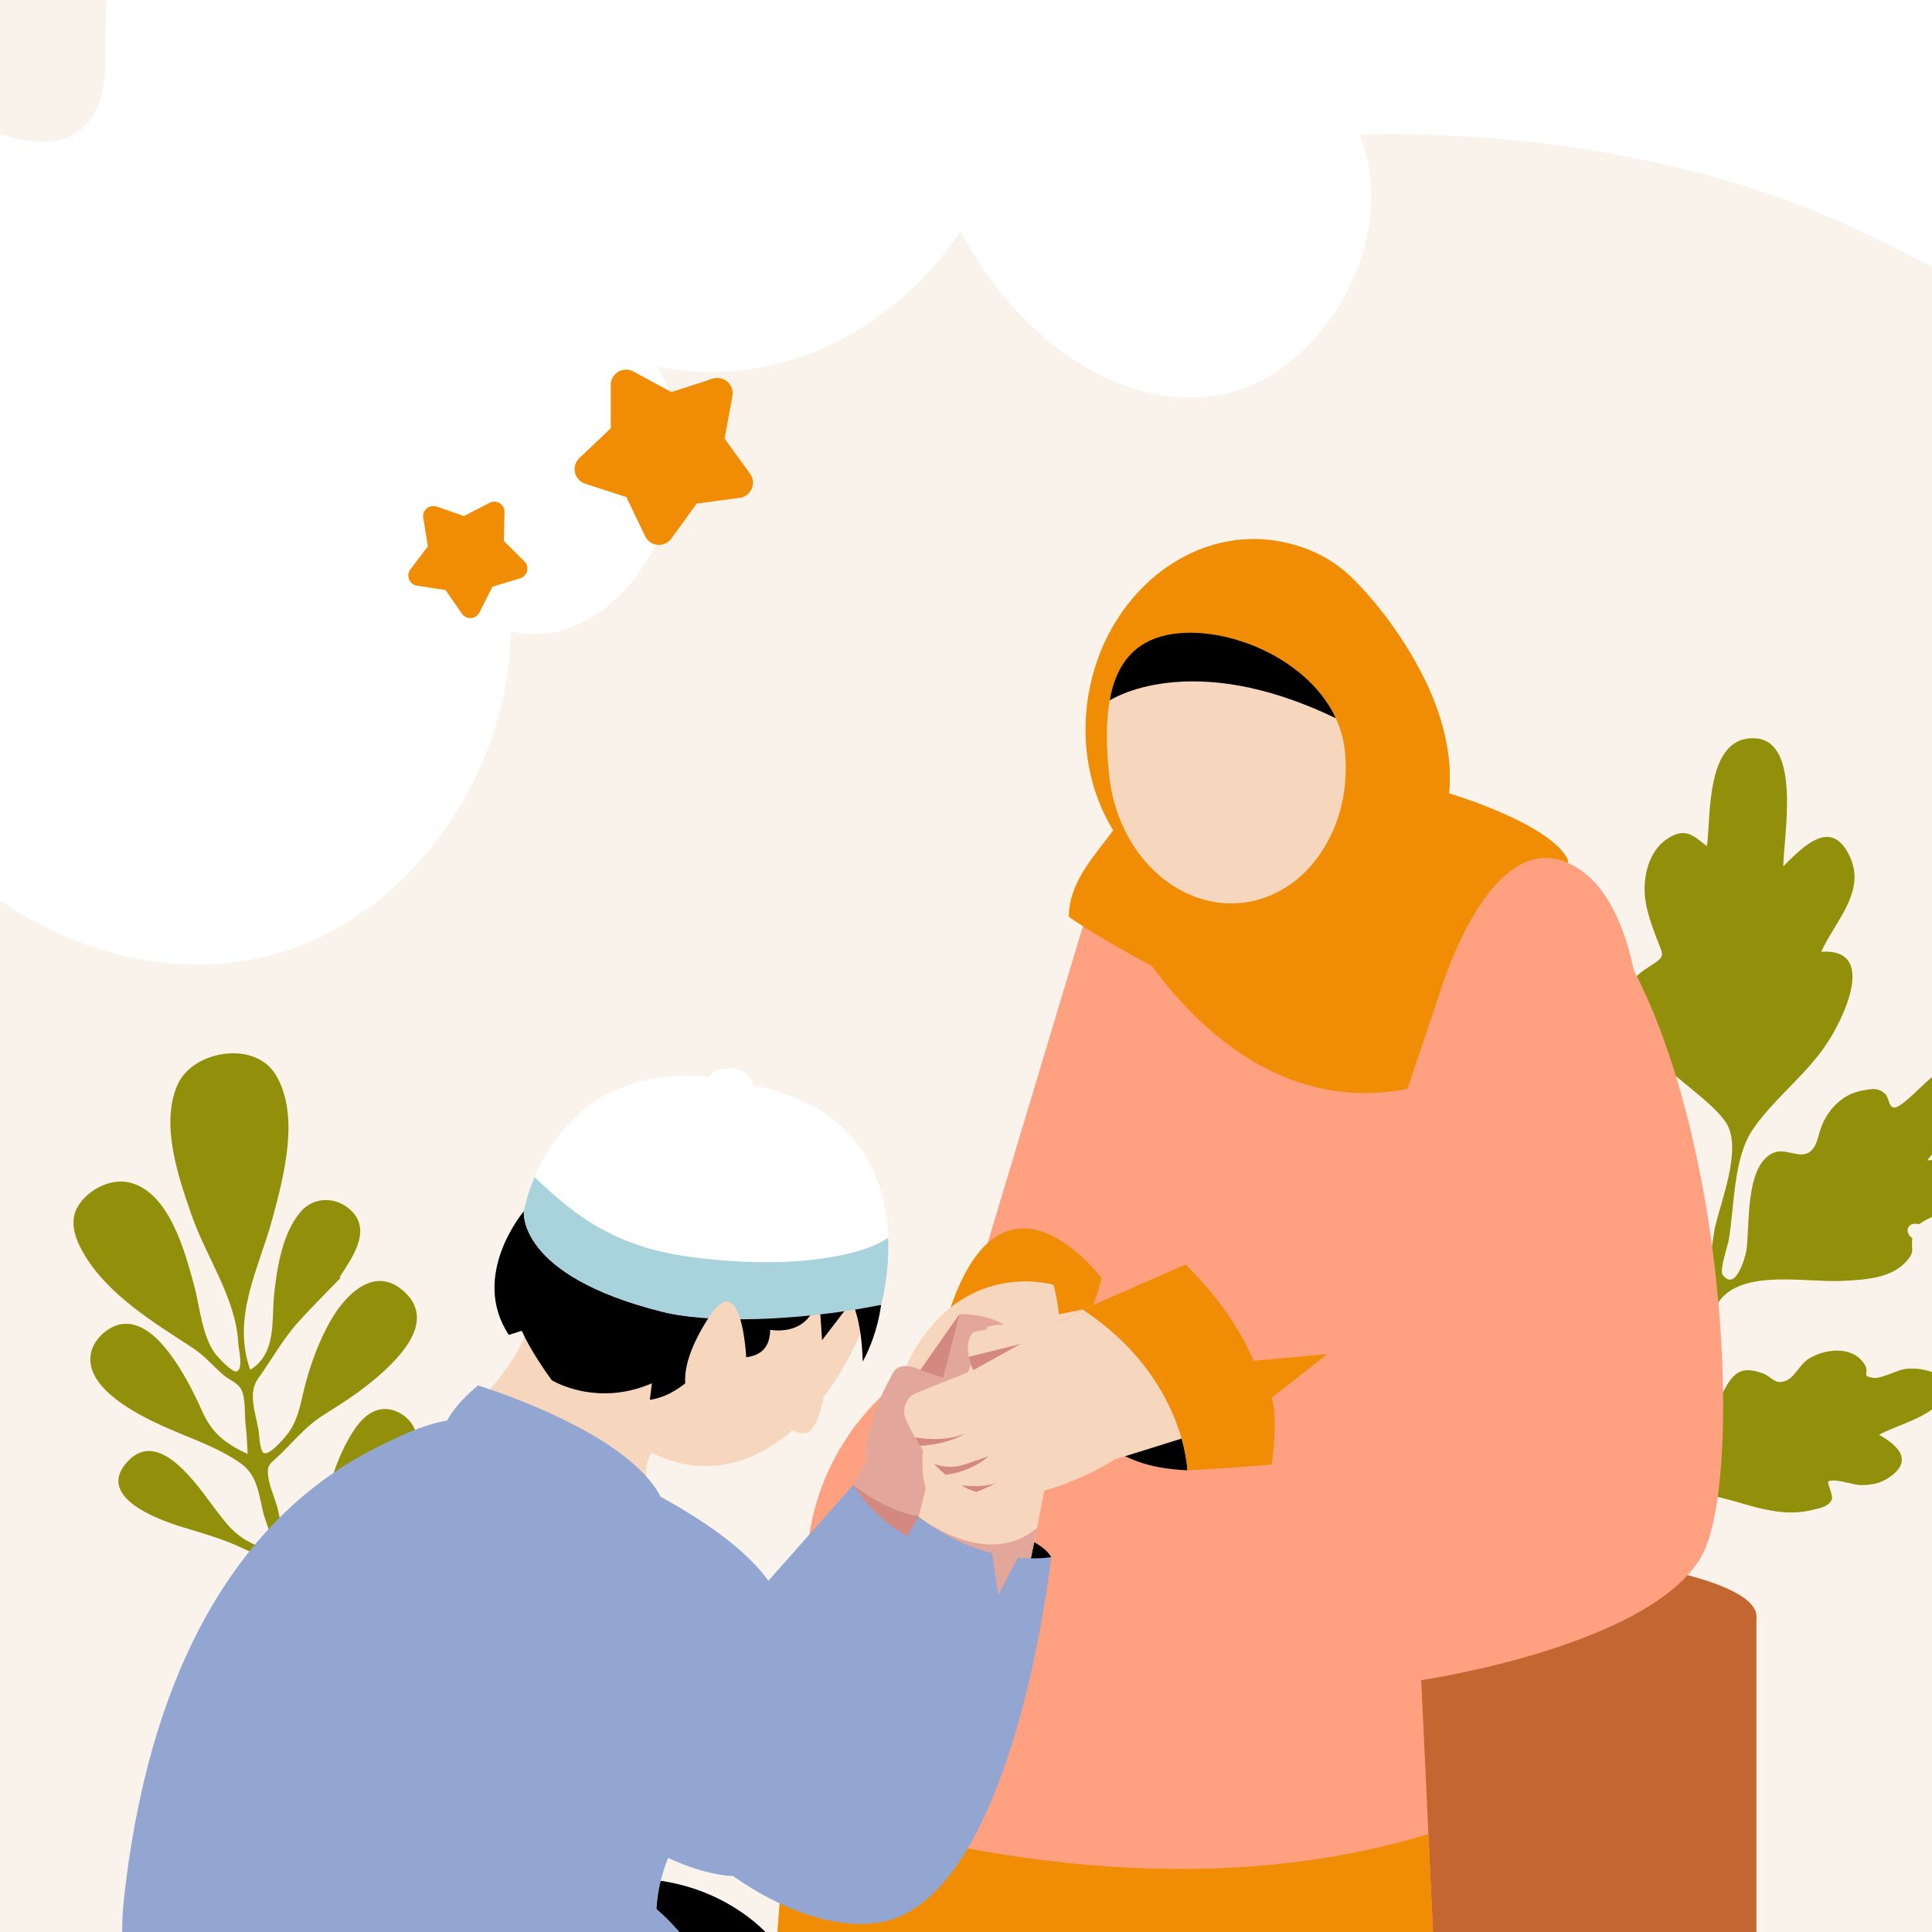 <?xml version="1.0" encoding="UTF-8"?>
<svg id="Layer_1" data-name="Layer 1" xmlns="http://www.w3.org/2000/svg" viewBox="0 0 500 500">
  <defs>
    <style>
      .cls-1 {
        fill: #92900a;
      }

      .cls-1, .cls-2, .cls-3, .cls-4, .cls-5, .cls-6, .cls-7, .cls-8, .cls-9, .cls-10, .cls-11, .cls-12, .cls-13, .cls-14, .cls-15 {
        stroke-width: 0px;
      }

      .cls-2 {
        fill: #000;
      }

      .cls-3 {
        fill: #c36631;
      }

      .cls-4 {
        fill: #f7d6be;
      }

      .cls-5 {
        fill: #e2a69a;
      }

      .cls-6 {
        fill: #faf3eb;
      }

      .cls-7 {
        fill: #92a6d1;
      }

      .cls-8 {
        fill: #2b2b2b;
      }

      .cls-9 {
        fill: #a8d3dd;
      }

      .cls-10 {
        fill: #d3897f;
      }

      .cls-11 {
        fill: #ffa181;
      }

      .cls-12 {
        fill: #fff;
      }

      .cls-13 {
        fill-rule: evenodd;
      }

      .cls-13, .cls-14 {
        fill: #f08d04;
      }

      .cls-15 {
        fill: #0e5e70;
      }
    </style>
  </defs>
  <rect class="cls-6" width="500" height="500"/>
  <path class="cls-12" d="M522.17-84.87c-15.12,6.36-30.94,12.4-46.93,10.53-36.36-4.25-60.33-46.38-94.08-62.66-28.56-13.78-60.97-7.72-91.42-1.45-50.39,10.38-100.77,20.76-151.16,31.14-34.7,7.15-72.73,16.57-94.03,49.2C31.97-38.84,27.26-13.9,27.32,10.28c.02,6.72.24,13.99-3.1,19.46-7.27,11.92-23,5.79-34.93,1.19-39.33-15.19-88.23,6.36-104.31,50.76-7.77,21.47-5.84,46.48,2.88,67.33,9.31,22.28,26.36,39.82,47.56,43.22,7.43,1.19,15.14.84,22.22,3.75,9.91,4.07,17.1,13.85,24.87,22.08,24.32,25.73,59.69,38.18,91.39,28.06,31.71-10.12,57.57-44.55,58.36-82.76,29.57,7.43,55.91-40.56,37.66-68.61,29.01,6.39,60.64-7.66,78.59-34.92,14.05,26.38,39.84,46.56,66.29,42.5,26.45-4.06,48.22-39.26,37.1-67.46,17.92-.49,44.93.25,76.89,7.26,52.54,11.51,68.42,29,107.5,43.5l-14.13-170.5Z"/>
  <path class="cls-13" d="M113.02,131.09l7.05,2.46,6.64-3.42c1.78-.92,3.89.4,3.85,2.41l-.16,7.47,5.3,5.26c1.42,1.41.82,3.83-1.1,4.41l-7.15,2.16-3.37,6.67c-.9,1.79-3.39,1.96-4.53.32l-4.26-6.13-7.38-1.14c-1.98-.31-2.91-2.62-1.7-4.21l4.52-5.95-1.2-7.37c-.32-1.98,1.59-3.58,3.48-2.92Z"/>
  <path class="cls-13" d="M189.55,102.5l-2.03,11.02,6.59,9.06c1.77,2.43.29,5.86-2.68,6.26l-11.11,1.48-6.59,9.06c-1.77,2.43-5.49,2.09-6.78-.62l-4.84-10.11-10.66-3.46c-2.86-.93-3.68-4.57-1.51-6.64l8.12-7.72v-11.2c0-3,3.21-4.92,5.85-3.49l9.85,5.33,10.66-3.46c2.86-.93,5.67,1.53,5.12,4.49Z"/>
  <path class="cls-1" d="M88.14,330.73c-3.67,3.81-7.47,7.53-11,11.47-3.95,4.41-6.92,9.81-10.37,14.61-2.7,3.75-.57,9.02.16,13.41.16.96.27,5.36,1.39,5.83,1.39.57,4.71-3.28,5.54-4.25,3.58-4.15,4-9.46,5.43-14.55,1.48-5.28,3.44-10.44,6.13-15.23,3.97-7.05,11.72-14.98,19.49-7.46,8.21,7.95-2.43,17.84-8.67,22.99-3.99,3.29-8.28,5.99-12.64,8.74-4.76,3-7.87,7.15-11.95,10.92-1.98,1.82-2.57,2.02-2.25,4.78.29,2.52,1.59,5.41,2.31,7.85.74,2.52,1.68,10.53,4.45,10.26,1.42-.14,4.53-3.74,5.33-4.82,1.56-2.09,1.99-4.48,2.68-6.94,1.45-5.23,3.06-10.49,5.68-15.28,1.97-3.6,4.92-8.2,9.49-8.41,3.54-.16,7.43,2.62,8.27,6.12,2.19,9.07-12.13,16.52-17.96,20.72-3.88,2.8-7.34,6.1-10.73,9.45-1.71,1.7-2.49,1.95-2.09,4.28.51,2.96,3.35,6.65,4.7,9.37.74,1.49,2.71,3.83,2.68,5.53-.04,2.23-1.87,3.78-4.02,2.51-3.35-1.98-5.3-10.64-6.84-14.06-2.19-4.89-6.36-5.89-11.08-8.12-4.95-2.34-10.17-3.73-15.39-5.34-6.54-2.02-22.51-8.01-13.6-17.14,8.09-8.28,17.9,6.61,22.11,12.16,3.4,4.49,5.46,7.37,10.67,9.69.83.37,3.4,2.19,4.25,1.13.9-1.13-1.73-7.68-2.09-9.13-1.36-5.43-1.53-10.14-6.24-13.34-4.75-3.22-9.62-5.12-14.91-7.3-7.23-2.99-25.66-10.69-23.52-21.06.75-3.65,4.64-7.13,8.33-7.49,4.92-.47,9.1,3.82,11.82,7.38,3.46,4.53,6.25,9.9,8.57,15.1,2.64,5.93,6.05,8.44,11.82,11.21-.11-2.68-.26-5.3-.56-7.97-.27-2.43.07-6.38-1.04-8.64-.93-1.89-3.19-2.55-4.72-3.89-2.79-2.43-4.79-4.95-7.96-7.02-10.04-6.57-21.65-13.52-27.98-24.1-2.17-3.62-4.03-8.19-1.83-12.2,2.41-4.39,8.37-7.61,13.35-6.5,10.43,2.33,14.56,18.05,16.9,26.73,1.48,5.48,2.02,12.94,5.42,17.57.62.84,4.32,4.86,5.5,4.64,1.92-.35.57-5.91.5-7.27-.59-11.71-8.32-22.31-12.13-33.32-3.4-9.81-8.04-23.29-3.66-33.48,3.89-9.06,20.07-11.73,25.5-2.69,6.29,10.47,2.09,26.19-.83,37.04-3.49,13.02-10.67,25.54-5.78,39.3,6.9-4.38,5.43-12.57,6.18-19.55.74-6.96,2.12-15.71,6.76-21.26,3.48-4.17,9.5-4.13,13.35-.24,5.15,5.2-.11,12.32-3.15,17.01l.22.24Z"/>
  <path class="cls-1" d="M473.85,268.37c-5.47,9.27-14.4,15.35-20.28,24.01-4.97,7.31-4.71,19.88-6.15,28.45-.18,1.06-2.43,7.88-1.63,9.01,3.33,4.74,5.91-4.55,6.16-6.2.97-6.43-.42-21.78,6.84-25.22,2.95-1.4,6.17,1.06,8.73.13,2.84-1.03,2.91-4.88,4.09-7.57,1.97-4.46,5.6-7.97,10.64-8.8,2.17-.36,3.63-.81,5.53.82,1.15.98.89,3.39,2.35,3.63,1.9.31,8.39-7,10.17-8.06,2.98-1.77,7.4-3.5,10.24-.25,6.08,6.97-8.49,17.13-11.74,21.97,4.74-.36,12.09-1,10.7,6.35-1.19,6.28-8.7,7.14-12.83,10.19-1.59-.36-2.58.05-2.97,1.21-.11.97.29,1.77,1.22,2.4-.46,3.01.9,3.31-1.7,6.15-3.97,4.34-10.91,4.61-16.32,4.9-10.46.56-29.81-4.06-33.65,8.69-2.45,8.13-4.8,16.24-7.66,24.24-1.04,2.9-8.8,17.56-7.43,19.85,1.85,3.09,9.06-1.41,10.42-3.6,3.63-5.84,4.17-14.2,7.39-20.47,2.55-4.97,4.64-6.75,10.06-4.84,2.68.94,3.21,3.19,6.27,1.93,2.13-.88,3.61-4.27,5.68-5.58,4.18-2.66,11.31-3.52,14.43,1.18,1.77,2.67-1.03,3.06,2.23,3.68,2.16.42,6.17-2.02,8.55-2.3,4.62-.54,12.81,1.33,9.35,7.69-2.6,4.78-11.74,6.83-16.25,9.36,5.22,2.9,8.89,6.86,2.52,11.11-2.27,1.52-4.44,1.87-7.1,1.92-1.97.04-6.85-1.85-8.52-.97-.47.25,1.34,3.68.86,4.74-.87,1.93-3.47,2.27-5.3,2.71-5.57,1.34-11.19.19-16.59-1.36-8.18-2.35-17.69-5.54-25.55.2-8.01,5.84-7.33,20.24-14.3,26.83-2.01,1.9-5.63,2.82-7.54-.63-1.78-3.2,3.07-8.71,4.63-11.52,3.45-6.25,17.08-22.14,5.22-25.43-9.34-2.59-21.43,5.34-30.52-.6-4.7-3.07-2.54-5.77-2.77-10.18-.23-4.5-1.85-3.84-6.34-6.25-4.29-2.29-9.01-4.74-10.01-9.88-.35-1.77-.43-4.36.69-5.92.86-1.19,5.07-2.15,5.16-2.42.31-.99-7.34-8.75-8.04-10.02-1.96-3.54-4.52-8.89-.14-11.77,7.26-4.76,17.4,8.94,21.67,13.12.06-5.38-.46-13.72,8.02-10.52,3.24,1.22,5.37,4.75,6.76,7.74.49,1.06,2.23,9.04,2.97,9.15.7.11,2.64-2.75,3.93-2.84,1.59-.11,3.16,1.29,4.3,2.17,3.7,2.84,5.06,7.39,5.94,11.77.78,3.86.37,25.86,5.05,25.97,4.74.1,10.42-22.14,12.01-26.25,1.23-3.19,6.14-11.46,5.48-14.76-.6-3.01-2.71-3.15-5.47-4.76-3.74-2.19-6.6-5-10.91-6.05-5.78-1.41-12.04-1.1-17.89-2.33-6.79-1.43-14.7-4.54-12.5-12.76.76-2.85,3.23-4.41,1.67-7.21-2.01-3.6-8.56-5.69-11.27-9.2-2.37-3.08-3.79-7.05-2.71-10.99,1.31-4.76,3.72-4.7,8.19-5-3.11-5.85-14.28-20.05-4.83-25.66,9.08-5.4,16.56,14.41,21,19.06,2.53-5.33,2.44-15.13,11.41-9.29,7.62,4.96,4.8,13.31,6.63,20.64,7.54-5.54,11.76,3.11,12.75,10.38.72,5.3-.24,10.83-.91,16.08-.48,3.75-3.59,12.78-2.27,16.23.62,1.64,5.8,5.58,7.86,4.9,3.06-1.02,3.67-10.98,4.24-13.53,1.59-7.16,7.19-20.7,2.97-27.33-6.79-10.65-41.8-26.52-19.95-40.43,4.57-2.91,3.68-2.59,1.86-7.54-1.49-4.04-3.01-8.08-3.03-12.45-.03-5,1.7-10.6,6.25-13.35,4.36-2.63,6.27-.71,9.89,2.18,1.04-7.83-.38-28.22,12.12-27.97,12.46.25,7.74,25.28,7.63,33.15,5.46-5.43,12.72-12.89,17.42-2.07,3.86,8.88-4.24,16.63-7.59,24.19,13.87-.94,6.53,15.41,2.53,22.04Z"/>
  <g>
    <g>
      <g>
        <path class="cls-3" d="M281.04,418.28v123.25c0,9.68,38.85,17.53,86.76,17.53s86.76-7.85,86.76-17.53v-123.25h-173.53Z"/>
        <path class="cls-3" d="M396.9,541.53s-4.33,7.51-12.38,17.2c-5.41.22-11,.33-16.72.33-47.91,0-86.76-7.84-86.76-17.53v-123.25h84.01c2.14,9.86,2.75,16.56,2.75,16.56l29.09,106.69Z"/>
        <ellipse class="cls-3" cx="367.81" cy="418.28" rx="86.76" ry="17.53"/>
        <ellipse class="cls-3" cx="360.21" cy="419.05" rx="79.17" ry="16.76"/>
      </g>
      <g>
        <path class="cls-5" d="M216.54,515.03v24.87s-35.36,15.48-29.85,27.07c5.51,11.59,77.82-7.68,77.82-7.68l7.33-68.04-55.31,23.78Z"/>
        <path class="cls-10" d="M271.84,491.26l-7.32,68.03s-.01,0-.03.01c-17.88,4.72-30.4,6.97-30.4,6.97,0-2.21,28.44-18.42,11.06-15.54-17.37,2.88-28.62-10.84-28.62-10.84v-24.87l55.31-23.77Z"/>
        <g>
          <path class="cls-11" d="M280.98,237.3l-33.74,112.19,59.18-26.09s20.35-104.49-25.44-86.1Z"/>
          <path class="cls-11" d="M280.97,237.3s65.35-37.4,114.59-15.57c49.24,21.84,58.19,157.75,44.76,181.1-13.43,23.35-72.51,32-72.51,32l5.37,114.88s-129.3,9.23-173.69-27.9l9.4-119.94c1.75-22.36,15.3-42.08,35.54-51.73l40.65-19.38-4.1-93.47Z"/>
          <path class="cls-14" d="M373.18,549.72s-114.72,35.59-173.68-27.91l4.33-55.37c35.13,11.52,102.52,27.55,165.85,8.22l3.5,75.05Z"/>
        </g>
        <g>
          <path class="cls-14" d="M285.08,330.78s-29.77-39.97-42.68,20.99c0,0,34.72,13.3,42.68-20.99Z"/>
          <path class="cls-4" d="M272.67,332.52s-22.1-6.77-36.07,16.97c-9.02,15.32-2.3,28.8,3.6,36.43,3.19,4.12,8.66,5.72,13.55,3.91h0s11.69-9.46,11.84-20.61c.15-11.15,12.97-13.64,7.08-36.7Z"/>
        </g>
        <g>
          <path class="cls-14" d="M286.79,231.36s30.59,67.94,86.91,47.79c56.32-20.15,24.05-53.87,24.05-53.87l-110.96,6.08Z"/>
          <path class="cls-4" d="M348.03,194.27c2.11,20-9.83,37.65-26.67,39.42-16.83,1.77-32.19-13-34.3-33-2.11-20,.82-35,17.65-36.78,16.83-1.77,41.2,10.36,43.31,30.35Z"/>
          <path class="cls-2" d="M287.19,181.28s20.65-13.74,58.52,4.61c0,0-3.05-18.29-11.53-25.54-15.83-13.54-42.55-15.67-46.99,20.94Z"/>
          <path class="cls-14" d="M374.99,205.31c2.61-26.84-21.67-52.27-22.9-53.54-.03-.01-.04-.04-.06-.06h-.01c-2.85-3.04-8.95-9.63-21.58-11.72-22.69-3.76-44.54,14.2-48.79,40.05-2.11,12.82.51,25.19,6.44,34.85-4.35,6.06-11.5,13.23-11.48,22.39,0,0,48.4,33.74,84,28.37,35.58-5.37,45.26-42.89,45.26-42.89-3.98-9.48-30.87-17.46-30.87-17.46ZM321.36,233.7c-16.83,1.77-32.19-13.01-34.29-33-2.11-20,.81-35,17.64-36.78,16.83-1.77,41.21,10.36,43.32,30.35,2.1,20-9.84,37.65-26.68,39.43Z"/>
          <path class="cls-14" d="M374.99,205.31s-2.6,16.5-21.17,26.2c-12.59,6.58-27.93,4.1-27.93,4.1,0,0,52.09-10.34,42.77-59.86,4.23,8.71,7.35,19.02,6.33,29.56Z"/>
        </g>
      </g>
    </g>
    <g>
      <g>
        <path class="cls-5" d="M224.23,377.83s-1.6-7.62,7.02-22.75c1.24-2.17,4.77-1.74,6.93-.5l10.12-14.47s16.99-.57,16.41,11.99c-.58,12.56-24.64,65.07-24.64,65.07l-26.98-18.22,11.14-21.12Z"/>
        <path class="cls-2" d="M191.9,417l11.59,18.81s1.77-13.33-6.61-24.36l-4.98,5.55Z"/>
        <path class="cls-10" d="M251.7,390.51c-5.94,14.22-11.64,26.67-11.64,26.67l-26.98-18.22,7.71-14.62c18.75,14.33,30.89,6.16,30.89,6.16h.01Z"/>
        <path class="cls-10" d="M235.35,369.29s11.63,4.26,15.32,1.85c0,0-6.88,14.5-15.32-1.85Z"/>
        <polygon class="cls-10" points="238.18 354.58 244.07 356.58 248.3 340.11 238.18 354.58"/>
      </g>
      <g>
        <path class="cls-4" d="M213.89,356.98s-1.21,11.99-4.84,13.68c-3.63,1.69-9.35-4.96-9.35-4.96,0,0,10.07-15.03,14.18-8.72Z"/>
        <path class="cls-4" d="M222.03,346.51c-9.85,22.08-29.83,40-51.91,30.15-22.08-9.85-37.89-43.74-28.04-65.81,9.85-22.08,35.73-31.99,57.81-22.14,22.08,9.85,31.99,35.73,22.14,57.81Z"/>
        <path class="cls-4" d="M177.31,354.26s-1.38,13.21-6.33,18.24c0,0-8.47,8.64,0,14.85,0,0-15.87-.55-36.42-6.46-23.71-6.82-17.4-12.34-17.4-12.34,0,0,21.9-15.53,22.18-37.77,0,0,26.35,3.8,37.96,23.49Z"/>
        <path class="cls-2" d="M135.59,313.44s-14.12,16.59-3.91,32.03l3.36-1.06s2.08,5,7.75,12.79c0,0,11.43,7.07,25.91.8l-.52,4.25s8.95-.53,15.94-12.3c0,0,15.15,5.61,15.2-5.8,0,0,12.77,2.61,12.42-12.41l1.01,15.1,7.72-10.07s2.57,5.01,2.8,15.59c0,0,7.38-12.43,4.42-26.97l-2.13-14.84s-7.42-18.03-25.68-21.83l-35.94-4.13-28.36,28.86Z"/>
        <path class="cls-12" d="M135.59,313.44s-2.03,16.63,35.96,26.08c15.04,3.74,31.29-.87,56.5-1.83,0,0,12.12-42.24-25.52-54.77-58.55-19.49-66.93,30.52-66.93,30.52Z"/>
        <path class="cls-9" d="M228.04,337.68c-15.68,3.27-41.45,5.57-56.5,1.83-37.98-9.45-35.96-26.08-35.96-26.08,0,0,.62-3.76,2.76-8.8,10.51,10.05,20.63,17.97,40.25,20.65,24.74,3.39,44.25.05,51.27-4.96.38,9.74-1.81,17.36-1.81,17.36Z"/>
        <path class="cls-4" d="M193.11,351.15s-1.14-23.08-9.38-10.64c-8.24,12.44-8.65,22.28-.66,24.83,7.99,2.56,10.04-14.2,10.04-14.2Z"/>
        <path class="cls-12" d="M194.81,281.12c-.26,2.14-3.05,3.56-6.22,3.17-3.18-.39-5.54-2.44-5.28-4.58.26-2.14,3.05-3.56,6.22-3.17,3.18.39,5.54,2.44,5.28,4.58Z"/>
      </g>
      <g>
        <path class="cls-8" d="M206.59,512.14s27.33,6.35,33.51,23.78c11.04,31.13-7.52,49.91-26.92,54.21-19.4,4.3-107.89,10.52-107.89,10.52,0,0,25.46-33.33,1.8-47.06-9.03-5.24-35.02,5.84-43.22-1.64-12.77-11.65-4.95-42.59,3.45-52.25,8.18-9.39,59.43-13.71,97.03-13.43,17.97.14,35.19,10.25,42.24,25.86Z"/>
        <path class="cls-2" d="M206.59,512.14s-33.91-6.69-54.38-3.56c0,0-4.49-12.28-1.75-22.21,4.77-.09,9.43-.13,13.9-.09,17.97.14,35.19,10.25,42.24,25.86Z"/>
      </g>
      <g>
        <path class="cls-2" d="M163.23,385.77s-48.08,21.13-47.41-18.3l47.41,18.3Z"/>
        <path class="cls-2" d="M191.8,451.02c-6.31,8.61-13.56,17.56-17.93,27.46,0,0-21.46-6.9-22.22-44.93-.57-28.29,37.3,1.07,40.15,17.47Z"/>
        <path class="cls-15" d="M115.08,393.05s-40.14,39.7-37.81,124.18c0,0-16.4-75.03,37.81-124.18Z"/>
      </g>
      <g>
        <path class="cls-2" d="M237.74,392.53s29.43,1.83,34.3,10.44c0,0-7.17,26.68-23.96,20.6-16.79-6.08-10.34-31.04-10.34-31.04Z"/>
        <path class="cls-4" d="M237.74,392.53l1.87-7.41s-3.11-7.14,2.29-23.69c.77-2.37,4.32-2.67,6.69-1.88l7-16.22s16.53-3.98,18.49,8.44c1.96,12.42-11.03,68.7-11.03,68.7l-30.1-12.41,4.79-15.53Z"/>
        <g>
          <path class="cls-10" d="M261.83,342.74c.58.01,1.18.04,1.79.11l-4.95,15.24,3.16-15.35Z"/>
          <path class="cls-10" d="M270.17,345.07l-5.81,18.69,3.52-19.92c.8.32,1.58.72,2.29,1.22Z"/>
          <path class="cls-10" d="M274.22,353.09l-4.59,12.66,3.79-16.5c.28.75.52,1.59.66,2.52.06.4.11.84.14,1.32Z"/>
          <path class="cls-10" d="M248.59,359.55l-2.33,8.82.42-9.19s1.24.09,1.91.37Z"/>
          <path class="cls-5" d="M268.39,395.42c-2.71,13.66-5.34,25.05-5.34,25.05l-30.1-12.41,4.79-15.52s17.64,13.97,30.65,2.89Z"/>
        </g>
        <path class="cls-7" d="M270.67,412.89c.03-.21.06-.41.1-.61.03-.22.07-.45.1-.67.78-5.06,1.13-8.26,1.17-8.59,0-.02,0-.04,0-.04,0,0-2.53.48-6.63.27-.13,0-.27-.02-.4-.03-.51-.03-1.04-.07-1.6-.12l-5.03,9.64h0s-1.66-10.81-1.66-10.81c-3.79-.95-8.06-2.54-12.53-5.09-2.12-1.21-4.28-2.61-6.46-4.3h0l-2.93,5.02s0,0,0,0c-.58-.32-1.15-.66-1.74-1.03-.02-.01-.03-.02-.05-.03-1.15-.72-2.31-1.55-3.46-2.48-.08-.07-.16-.13-.25-.2-.48-.39-.95-.8-1.43-1.23-.11-.1-.22-.19-.33-.29-1.09-1-2.16-2.11-3.22-3.32-.15-.17-.3-.35-.44-.52-.38-.45-.76-.92-1.14-1.41-.16-.2-.31-.4-.47-.61-.49-.65-.97-1.32-1.45-2.03-.02-.02-.03-.04-.05-.07h0s0,0,0,0l-21.9,24.76c-4.94-6.79-13.72-13.95-27.91-21.74-4.38-8.57-16.17-15.76-26.88-20.82-10.74-5.07-20.39-7.99-20.39-7.99-2.03,1.68-4.15,3.73-5.86,5.91-.02.03-.04.05-.06.08-.26.33-.5.66-.74.99-.04.06-.09.13-.13.19-.21.3-.41.6-.6.9-.02.03-.04.05-.05.08,0,0,0,0,0,0-.19.31-.38.63-.55.95-2.71.4-7.18,1.63-14.17,4.96-14,6.68-59.45,28.28-69.44,118.69-.38,3.43-.51,6.74-.47,9.94,0-.02-.02-.05-.02-.07,0,.36.03.71.04,1.07.01.6.03,1.19.06,1.78.03.64.07,1.28.12,1.92.04.56.08,1.12.13,1.68.06.65.14,1.3.21,1.94.06.52.12,1.04.19,1.55.09.68.21,1.35.32,2.02.08.45.14.91.22,1.35.14.78.31,1.54.47,2.3.07.32.13.65.2.96.5,2.16,1.08,4.25,1.72,6.26.08.24.16.46.24.7.25.76.51,1.52.78,2.26.1.29.22.56.32.84.26.68.52,1.35.79,2,.12.29.24.57.36.85.27.64.54,1.27.82,1.89.13.28.25.55.38.82.29.61.58,1.22.88,1.81.13.25.25.5.38.75.31.6.62,1.2.94,1.78.12.22.24.44.36.66.34.6.67,1.19,1.02,1.77.1.18.21.36.32.53.37.62.74,1.22,1.12,1.81.08.12.15.25.23.37.42.66.85,1.3,1.27,1.92.03.04.06.09.09.14,7.11,10.4,14.27,15.89,14.27,15.89h0s0,0,0,0l13.79-30.39-3.21,20.38s0,0,0,0l-2.24,14.23s48.92,6.8,88.5,1.21c6.47-.91,12.69-2.16,18.41-3.82.98-1.38,1.9-2.8,2.77-4.25,12.04-19.93,13.61-45.38-7.94-64.09t-.02-.01h0s0,0,0,0c.25-4.62,1.33-9.01,2.97-13.22,5.31,2.43,10.45,4.04,15.22,4.58.52.06,1.05.07,1.57.09,11.82,8.26,24.64,13.32,36.23,12.28,26.22-2.35,38.64-50.81,43.51-77.51,0,0,0,0,0,0,.49-2.71.9-5.18,1.25-7.37Z"/>
      </g>
    </g>
    <g>
      <path class="cls-2" d="M280.19,338.87s-13.4,40.07,27.11,41.64c0,0,47.14-48.81-27.11-41.64Z"/>
      <path class="cls-4" d="M286.83,336.02l-6.64,2.85-28.31,15.72-14.64,5.86c-2.71,1.08-3.97,4.19-2.81,6.86,2.59,5.96,8.18,15.53,18.3,18.83,15.12,4.93,35.78-8.44,35.78-8.44l35.91-11.21-23.24-36.74-14.36,6.27Z"/>
      <path class="cls-11" d="M372.6,257.02s13.57-46.33,35.7-32.35c30.84,19.48,14.72,127.91-10.77,140.58-25.48,12.67-90.24,15.26-90.24,15.26,0,0-.63-24.15-27.11-41.64l74.58-28.85,17.83-53Z"/>
      <path class="cls-4" d="M280.19,338.87l-28.33,5.9s-3.13,2.88.02,9.82l28.31-15.72Z"/>
      <g>
        <path class="cls-10" d="M251.88,354.59c-.39-.78-.78-1.88-1.16-3.44l13.32-3.31-12.15,6.75Z"/>
        <path class="cls-10" d="M249.8,370.95c-.25.18-3.93,2.72-11.65,3.25-.49-.73-.94-1.47-1.34-2.18.42.07,7.82,1.37,12.99-1.07Z"/>
        <path class="cls-10" d="M258.21,383.58c-.47.27-2.7,1.45-5.57,2.54-1.4-.46-2.7-1.04-3.92-1.72,3.31.33,7.27.37,9.49-.82Z"/>
        <path class="cls-10" d="M255.78,376.9s-3.95,3.87-11.04,4.78c-1.1-.89-2.11-1.87-3.03-2.88,1.78.73,4.63,1.34,8.11.15l5.97-2.05Z"/>
      </g>
      <path class="cls-14" d="M329.11,361.74s1.75,4.71,0,17.28c-12.72,1.11-21.81,1.48-21.81,1.48,0,0-.64-24.15-27.12-41.62l26.66-11.62c6.72,6.65,13.42,15.07,17.59,24.92l19.13-1.75-14.46,11.31Z"/>
    </g>
  </g>
</svg>
